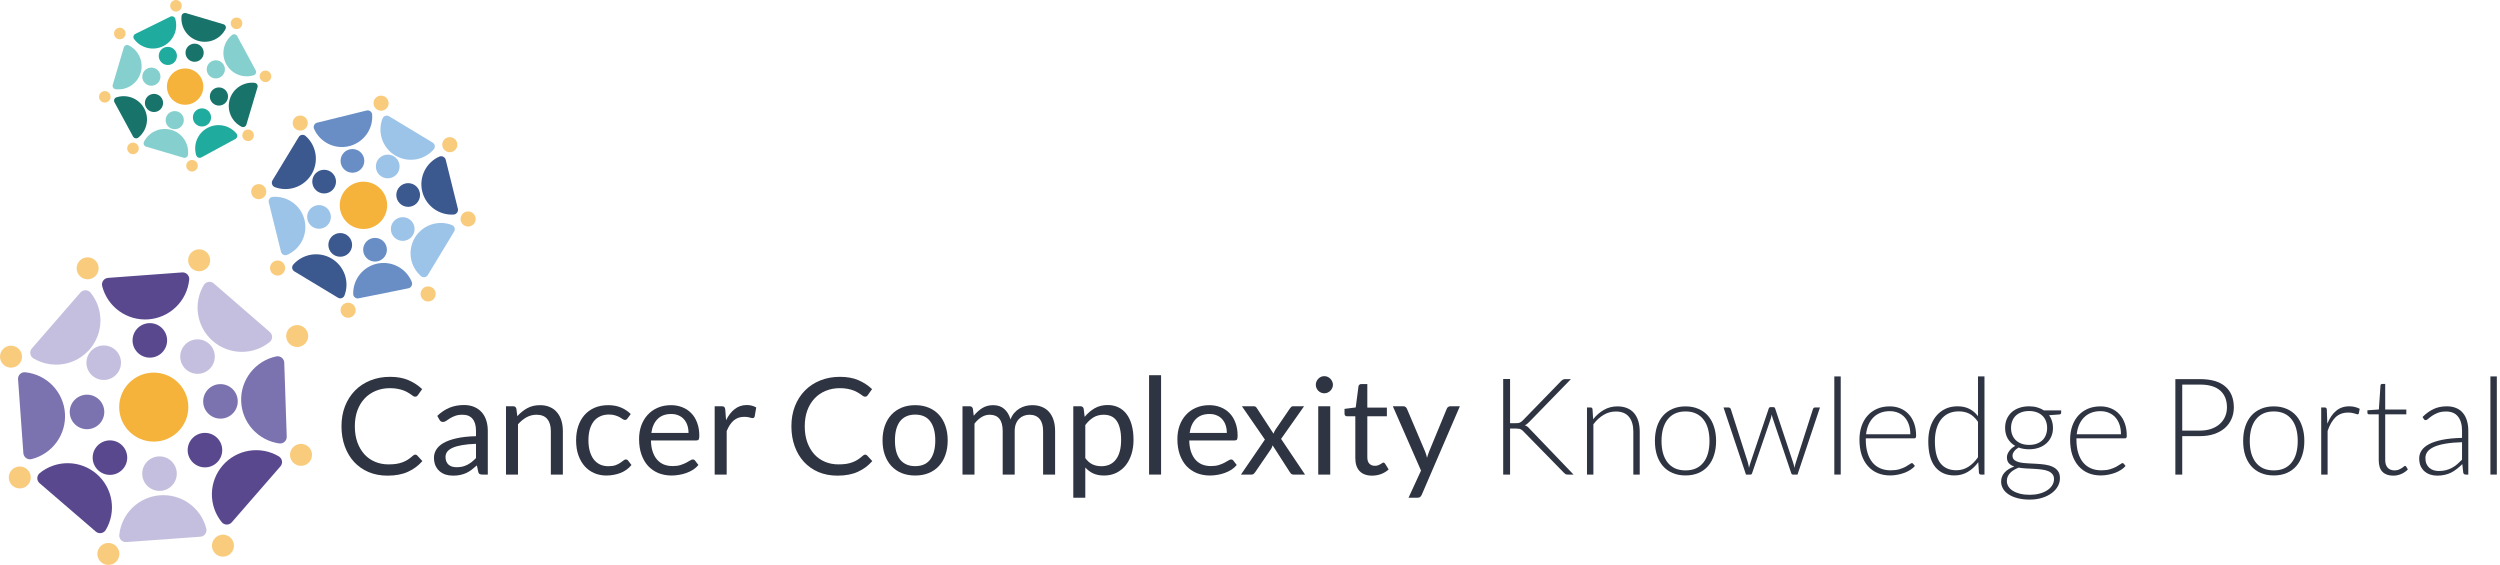 <svg width="593" height="134" viewBox="0 0 593 134" fill="none" xmlns="http://www.w3.org/2000/svg">
<g clip-path="url(#clip0_1220_930)">
<path d="M36.472 104.751C41.001 104.751 44.672 101.087 44.672 96.566C44.672 92.046 41.001 88.381 36.472 88.381C31.943 88.381 28.271 92.046 28.271 96.566C28.271 101.087 31.943 104.751 36.472 104.751Z" fill="#F5B33C"/>
<path d="M52.885 132.039C54.328 132.039 55.497 130.871 55.497 129.431C55.497 127.991 54.328 126.824 52.885 126.824C51.442 126.824 50.272 127.991 50.272 129.431C50.272 130.871 51.442 132.039 52.885 132.039Z" fill="#F9CC7D"/>
<path d="M71.399 110.499C72.842 110.499 74.011 109.332 74.011 107.892C74.011 106.452 72.842 105.284 71.399 105.284C69.956 105.284 68.786 106.452 68.786 107.892C68.786 109.332 69.956 110.499 71.399 110.499Z" fill="#F9CC7D"/>
<path d="M70.49 82.316C71.933 82.316 73.103 81.149 73.103 79.709C73.103 78.269 71.933 77.101 70.49 77.101C69.047 77.101 67.878 78.269 67.878 79.709C67.878 81.149 69.047 82.316 70.49 82.316Z" fill="#F9CC7D"/>
<path d="M47.239 64.347C48.682 64.347 49.852 63.18 49.852 61.74C49.852 60.3 48.682 59.132 47.239 59.132C45.797 59.132 44.627 60.3 44.627 61.74C44.627 63.18 45.797 64.347 47.239 64.347Z" fill="#F9CC7D"/>
<path d="M20.786 66.252C22.229 66.252 23.398 65.084 23.398 63.644C23.398 62.204 22.229 61.037 20.786 61.037C19.343 61.037 18.174 62.204 18.174 63.644C18.174 65.084 19.343 66.252 20.786 66.252Z" fill="#F9CC7D"/>
<path d="M2.612 87.213C4.055 87.213 5.225 86.046 5.225 84.606C5.225 83.166 4.055 81.999 2.612 81.999C1.17 81.999 0 83.166 0 84.606C0 86.046 1.17 87.213 2.612 87.213Z" fill="#F9CC7D"/>
<path d="M4.691 115.861C6.134 115.861 7.303 114.694 7.303 113.254C7.303 111.814 6.134 110.646 4.691 110.646C3.248 110.646 2.079 111.814 2.079 113.254C2.079 114.694 3.248 115.861 4.691 115.861Z" fill="#F9CC7D"/>
<path d="M25.704 134C27.147 134 28.316 132.833 28.316 131.393C28.316 129.953 27.147 128.785 25.704 128.785C24.261 128.785 23.092 129.953 23.092 131.393C23.092 132.833 24.261 134 25.704 134Z" fill="#F9CC7D"/>
<path d="M37.835 116.44C40.099 116.44 41.935 114.607 41.935 112.347C41.935 110.087 40.099 108.254 37.835 108.254C35.57 108.254 33.734 110.087 33.734 112.347C33.734 114.607 35.57 116.44 37.835 116.44Z" fill="#C5BFDF"/>
<path d="M47.535 127.311C47.763 127.295 47.984 127.229 48.184 127.118C48.383 127.007 48.555 126.854 48.689 126.669C48.822 126.484 48.913 126.272 48.955 126.048C48.997 125.824 48.989 125.593 48.932 125.373C48.328 122.983 46.9 120.882 44.899 119.438C42.898 117.995 40.452 117.301 37.989 117.478C35.526 117.655 33.205 118.692 31.432 120.408C29.659 122.123 28.548 124.406 28.294 126.858C28.268 127.084 28.293 127.314 28.366 127.53C28.439 127.746 28.559 127.943 28.718 128.108C28.876 128.272 29.069 128.4 29.282 128.482C29.495 128.563 29.724 128.597 29.952 128.581L47.535 127.311Z" fill="#C5BFDF"/>
<path d="M20.638 101.804C22.903 101.804 24.739 99.972 24.739 97.711C24.739 95.451 22.903 93.619 20.638 93.619C18.374 93.619 16.538 95.451 16.538 97.711C16.538 99.972 18.374 101.804 20.638 101.804Z" fill="#7B73AF"/>
<path d="M5.543 107.506C5.562 107.733 5.631 107.953 5.744 108.151C5.857 108.349 6.012 108.52 6.197 108.653C6.383 108.786 6.595 108.876 6.82 108.919C7.044 108.962 7.275 108.955 7.496 108.901C9.891 108.297 11.996 106.871 13.441 104.873C14.887 102.874 15.582 100.432 15.403 97.974C15.224 95.515 14.183 93.198 12.463 91.43C10.743 89.661 8.454 88.553 5.997 88.302C5.771 88.276 5.541 88.3 5.325 88.374C5.109 88.447 4.912 88.567 4.748 88.725C4.584 88.883 4.457 89.076 4.377 89.289C4.296 89.502 4.264 89.73 4.282 89.957L5.543 107.506Z" fill="#7B73AF"/>
<path d="M52.294 99.298C54.559 99.298 56.394 97.466 56.394 95.206C56.394 92.946 54.559 91.113 52.294 91.113C50.029 91.113 48.194 92.946 48.194 95.206C48.194 97.466 50.029 99.298 52.294 99.298Z" fill="#7B73AF"/>
<path d="M67.423 86.012C67.415 85.784 67.357 85.561 67.253 85.359C67.15 85.156 67.003 84.978 66.823 84.838C66.644 84.698 66.436 84.598 66.214 84.546C65.992 84.494 65.761 84.492 65.538 84.538C63.12 85.046 60.959 86.389 59.435 88.33C57.911 90.27 57.12 92.686 57.203 95.15C57.286 97.615 58.236 99.972 59.887 101.806C61.538 103.641 63.784 104.836 66.231 105.182C66.457 105.214 66.687 105.195 66.905 105.129C67.124 105.062 67.325 104.949 67.495 104.797C67.665 104.644 67.799 104.457 67.889 104.247C67.978 104.038 68.021 103.811 68.014 103.584L67.423 86.012Z" fill="#7B73AF"/>
<path d="M46.853 88.676C49.118 88.676 50.954 86.844 50.954 84.583C50.954 82.323 49.118 80.491 46.853 80.491C44.589 80.491 42.753 82.323 42.753 84.583C42.753 86.844 44.589 88.676 46.853 88.676Z" fill="#C5BFDF"/>
<path d="M50.704 67.227C50.531 67.077 50.328 66.967 50.108 66.905C49.888 66.843 49.657 66.829 49.432 66.866C49.206 66.903 48.992 66.989 48.803 67.118C48.615 67.247 48.457 67.415 48.341 67.612C47.079 69.727 46.603 72.218 46.997 74.649C47.39 77.079 48.627 79.294 50.492 80.905C52.357 82.516 54.731 83.421 57.197 83.462C59.663 83.502 62.065 82.675 63.982 81.126C64.158 80.98 64.3 80.797 64.397 80.59C64.495 80.383 64.545 80.158 64.545 79.929C64.545 79.701 64.495 79.475 64.397 79.269C64.3 79.062 64.158 78.879 63.982 78.733L50.704 67.227Z" fill="#C5BFDF"/>
<path d="M24.602 90.127C26.867 90.127 28.703 88.295 28.703 86.034C28.703 83.774 26.867 81.942 24.602 81.942C22.338 81.942 20.502 83.774 20.502 86.034C20.502 88.295 22.338 90.127 24.602 90.127Z" fill="#C5BFDF"/>
<path d="M7.542 82.656C7.393 82.831 7.284 83.036 7.223 83.257C7.162 83.478 7.151 83.71 7.19 83.936C7.229 84.162 7.318 84.377 7.449 84.565C7.58 84.754 7.752 84.911 7.951 85.025C10.072 86.284 12.57 86.756 15.005 86.36C17.441 85.965 19.66 84.726 21.272 82.861C22.884 80.996 23.787 78.625 23.823 76.162C23.859 73.699 23.025 71.303 21.467 69.392C21.319 69.22 21.135 69.081 20.928 68.986C20.722 68.891 20.497 68.842 20.269 68.842C20.041 68.842 19.816 68.891 19.61 68.986C19.403 69.081 19.219 69.22 19.071 69.392L7.542 82.656Z" fill="#C5BFDF"/>
<path d="M35.54 84.833C37.805 84.833 39.641 83 39.641 80.74C39.641 78.48 37.805 76.647 35.54 76.647C33.276 76.647 31.44 78.48 31.44 80.74C31.44 83 33.276 84.833 35.54 84.833Z" fill="#5A488F"/>
<path d="M25.636 65.912C25.408 65.929 25.186 65.996 24.987 66.109C24.787 66.221 24.615 66.376 24.482 66.561C24.349 66.747 24.258 66.96 24.216 67.184C24.174 67.409 24.182 67.64 24.239 67.862C24.843 70.251 26.272 72.352 28.274 73.795C30.276 75.238 32.724 75.931 35.187 75.753C37.65 75.574 39.971 74.535 41.743 72.819C43.515 71.102 44.625 68.817 44.877 66.365C44.906 66.132 44.881 65.895 44.806 65.673C44.73 65.451 44.605 65.248 44.44 65.08C44.276 64.912 44.075 64.784 43.854 64.704C43.633 64.624 43.396 64.595 43.162 64.619L25.636 65.912Z" fill="#5A488F"/>
<path d="M26.079 112.642C28.343 112.642 30.179 110.809 30.179 108.549C30.179 106.289 28.343 104.457 26.079 104.457C23.814 104.457 21.979 106.289 21.979 108.549C21.979 110.809 23.814 112.642 26.079 112.642Z" fill="#5A488F"/>
<path d="M22.717 126.087C22.89 126.237 23.094 126.347 23.315 126.409C23.536 126.471 23.767 126.485 23.994 126.448C24.22 126.411 24.436 126.325 24.625 126.196C24.815 126.067 24.974 125.898 25.091 125.701C26.35 123.582 26.821 121.087 26.421 118.656C26.022 116.224 24.777 114.01 22.905 112.403C21.033 110.796 18.654 109.899 16.186 109.868C13.717 109.836 11.316 110.674 9.405 112.233C9.23 112.38 9.09 112.563 8.994 112.77C8.898 112.977 8.848 113.202 8.848 113.429C8.848 113.657 8.898 113.882 8.994 114.089C9.09 114.295 9.23 114.479 9.405 114.625L22.717 126.087Z" fill="#5A488F"/>
<path d="M48.614 110.862C50.879 110.862 52.714 109.03 52.714 106.769C52.714 104.509 50.879 102.677 48.614 102.677C46.349 102.677 44.514 104.509 44.514 106.769C44.514 109.03 46.349 110.862 48.614 110.862Z" fill="#5A488F"/>
<path d="M66.526 110.612C66.674 110.44 66.783 110.236 66.844 110.017C66.905 109.798 66.918 109.569 66.881 109.344C66.844 109.12 66.759 108.906 66.631 108.718C66.503 108.529 66.335 108.371 66.14 108.254C64.021 106.995 61.525 106.52 59.09 106.913C56.655 107.305 54.436 108.54 52.821 110.402C51.207 112.263 50.3 114.632 50.26 117.093C50.22 119.555 51.048 121.952 52.601 123.865C52.747 124.041 52.93 124.183 53.137 124.28C53.344 124.377 53.57 124.427 53.799 124.427C54.028 124.427 54.254 124.377 54.461 124.28C54.668 124.183 54.851 124.041 54.997 123.865L66.526 110.612Z" fill="#5A488F"/>
<path d="M43.911 24.85C46.295 24.85 48.228 22.921 48.228 20.542C48.228 18.163 46.295 16.234 43.911 16.234C41.528 16.234 39.595 18.163 39.595 20.542C39.595 22.921 41.528 24.85 43.911 24.85Z" fill="#F5B33C"/>
<path d="M56.111 6.904C56.87 6.904 57.485 6.29 57.485 5.532C57.485 4.775 56.87 4.161 56.111 4.161C55.351 4.161 54.736 4.775 54.736 5.532C54.736 6.29 55.351 6.904 56.111 6.904Z" fill="#F9CC7D"/>
<path d="M41.742 2.743C42.501 2.743 43.116 2.129 43.116 1.372C43.116 0.614 42.501 0 41.742 0C40.983 0 40.368 0.614 40.368 1.372C40.368 2.129 40.983 2.743 41.742 2.743Z" fill="#F9CC7D"/>
<path d="M28.419 9.319C29.178 9.319 29.793 8.705 29.793 7.947C29.793 7.189 29.178 6.575 28.419 6.575C27.66 6.575 27.044 7.189 27.044 7.947C27.044 8.705 27.66 9.319 28.419 9.319Z" fill="#F9CC7D"/>
<path d="M24.863 24.34C25.622 24.34 26.238 23.726 26.238 22.968C26.238 22.211 25.622 21.596 24.863 21.596C24.105 21.596 23.489 22.211 23.489 22.968C23.489 23.726 24.105 24.34 24.863 24.34Z" fill="#F9CC7D"/>
<path d="M31.542 36.572C32.301 36.572 32.917 35.958 32.917 35.201C32.917 34.443 32.301 33.829 31.542 33.829C30.783 33.829 30.168 34.443 30.168 35.201C30.168 35.958 30.783 36.572 31.542 36.572Z" fill="#F9CC7D"/>
<path d="M45.547 40.688C46.306 40.688 46.922 40.073 46.922 39.316C46.922 38.558 46.306 37.944 45.547 37.944C44.788 37.944 44.173 38.558 44.173 39.316C44.173 40.073 44.788 40.688 45.547 40.688Z" fill="#F9CC7D"/>
<path d="M58.848 33.466C59.607 33.466 60.222 32.852 60.222 32.094C60.222 31.337 59.607 30.722 58.848 30.722C58.089 30.722 57.473 31.337 57.473 32.094C57.473 32.852 58.089 33.466 58.848 33.466Z" fill="#F9CC7D"/>
<path d="M62.971 19.476C63.73 19.476 64.345 18.862 64.345 18.105C64.345 17.347 63.73 16.733 62.971 16.733C62.212 16.733 61.597 17.347 61.597 18.105C61.597 18.862 62.212 19.476 62.971 19.476Z" fill="#F9CC7D"/>
<path d="M47.91 30.008C49.102 30.008 50.068 29.044 50.068 27.854C50.068 26.665 49.102 25.7 47.91 25.7C46.718 25.7 45.752 26.665 45.752 27.854C45.752 29.044 46.718 30.008 47.91 30.008Z" fill="#20AB9F"/>
<path d="M55.895 32.933C55.993 32.874 56.078 32.796 56.144 32.703C56.211 32.61 56.257 32.504 56.281 32.393C56.304 32.281 56.304 32.165 56.281 32.053C56.257 31.942 56.211 31.836 56.145 31.743C55.334 30.736 54.197 30.045 52.929 29.789C51.661 29.533 50.343 29.729 49.205 30.342C48.066 30.955 47.179 31.947 46.698 33.145C46.216 34.344 46.171 35.673 46.569 36.901C46.61 37.008 46.673 37.106 46.753 37.188C46.834 37.271 46.93 37.336 47.036 37.379C47.143 37.423 47.257 37.444 47.372 37.442C47.487 37.44 47.601 37.414 47.705 37.366L55.895 32.933Z" fill="#20AB9F"/>
<path d="M39.811 15.418C41.003 15.418 41.969 14.453 41.969 13.264C41.969 12.074 41.003 11.11 39.811 11.11C38.619 11.11 37.653 12.074 37.653 13.264C37.653 14.453 38.619 15.418 39.811 15.418Z" fill="#20AB9F"/>
<path d="M32.11 8.038C32.001 8.089 31.904 8.165 31.828 8.258C31.751 8.351 31.696 8.46 31.667 8.578C31.637 8.695 31.634 8.817 31.658 8.935C31.682 9.054 31.731 9.165 31.803 9.262C32.573 10.309 33.688 11.052 34.952 11.36C36.215 11.667 37.547 11.521 38.714 10.945C39.88 10.37 40.806 9.403 41.329 8.214C41.851 7.025 41.937 5.69 41.572 4.444C41.537 4.332 41.479 4.228 41.401 4.14C41.323 4.051 41.227 3.981 41.119 3.933C41.012 3.884 40.895 3.859 40.777 3.86C40.66 3.86 40.543 3.885 40.436 3.934L32.11 8.038Z" fill="#20AB9F"/>
<path d="M51.192 18.604C52.384 18.604 53.35 17.639 53.35 16.45C53.35 15.26 52.384 14.296 51.192 14.296C50 14.296 49.034 15.26 49.034 16.45C49.034 17.639 50 18.604 51.192 18.604Z" fill="#85D0CE"/>
<path d="M56.258 8.548C56.199 8.444 56.118 8.354 56.02 8.284C55.923 8.215 55.812 8.167 55.694 8.144C55.576 8.121 55.455 8.125 55.339 8.153C55.222 8.182 55.114 8.235 55.02 8.31C54.024 9.123 53.343 10.258 53.095 11.518C52.847 12.778 53.047 14.085 53.66 15.214C54.274 16.343 55.262 17.224 56.456 17.704C57.649 18.184 58.973 18.233 60.2 17.844C60.309 17.806 60.41 17.745 60.494 17.666C60.578 17.586 60.645 17.489 60.689 17.382C60.733 17.275 60.754 17.16 60.75 17.044C60.745 16.928 60.717 16.814 60.665 16.71L56.258 8.548Z" fill="#85D0CE"/>
<path d="M35.904 20.338C37.096 20.338 38.062 19.374 38.062 18.184C38.062 16.994 37.096 16.03 35.904 16.03C34.712 16.03 33.746 16.994 33.746 18.184C33.746 19.374 34.712 20.338 35.904 20.338Z" fill="#85D0CE"/>
<path d="M26.738 20.123C26.704 20.238 26.696 20.359 26.714 20.478C26.732 20.597 26.777 20.71 26.844 20.809C26.911 20.909 27 20.993 27.103 21.054C27.206 21.116 27.322 21.154 27.442 21.166C28.735 21.314 30.038 21.003 31.123 20.285C32.208 19.568 33.004 18.491 33.371 17.245C33.738 15.999 33.652 14.664 33.128 13.475C32.604 12.286 31.677 11.32 30.509 10.747C30.402 10.696 30.286 10.669 30.169 10.667C30.051 10.665 29.934 10.689 29.826 10.736C29.718 10.784 29.622 10.854 29.544 10.942C29.465 11.03 29.407 11.133 29.373 11.246L26.738 20.123Z" fill="#85D0CE"/>
<path d="M41.447 30.654C42.639 30.654 43.605 29.69 43.605 28.5C43.605 27.311 42.639 26.346 41.447 26.346C40.255 26.346 39.289 27.311 39.289 28.5C39.289 29.69 40.255 30.654 41.447 30.654Z" fill="#85D0CE"/>
<path d="M43.537 37.411C43.652 37.445 43.773 37.453 43.892 37.436C44.011 37.418 44.125 37.375 44.225 37.309C44.325 37.243 44.41 37.157 44.474 37.055C44.538 36.953 44.578 36.839 44.593 36.72C44.737 35.43 44.422 34.132 43.703 33.051C42.983 31.971 41.906 31.177 40.659 30.811C39.412 30.444 38.075 30.528 36.884 31.046C35.693 31.565 34.722 32.486 34.143 33.648C34.094 33.754 34.069 33.869 34.068 33.986C34.067 34.103 34.09 34.219 34.138 34.327C34.185 34.434 34.254 34.53 34.342 34.608C34.429 34.686 34.531 34.745 34.643 34.781L43.537 37.411Z" fill="#85D0CE"/>
<path d="M36.529 26.573C37.721 26.573 38.687 25.609 38.687 24.419C38.687 23.23 37.721 22.265 36.529 22.265C35.337 22.265 34.37 23.23 34.37 24.419C34.37 25.609 35.337 26.573 36.529 26.573Z" fill="#18736B"/>
<path d="M31.565 32.389C31.623 32.494 31.703 32.585 31.8 32.656C31.897 32.727 32.008 32.776 32.126 32.799C32.244 32.823 32.365 32.821 32.482 32.793C32.599 32.765 32.709 32.713 32.803 32.639C33.814 31.828 34.507 30.689 34.762 29.42C35.017 28.151 34.817 26.833 34.198 25.696C33.578 24.56 32.578 23.676 31.373 23.2C30.167 22.724 28.832 22.686 27.601 23.093C27.491 23.131 27.391 23.192 27.306 23.271C27.222 23.351 27.155 23.448 27.111 23.555C27.067 23.662 27.047 23.777 27.051 23.893C27.055 24.009 27.084 24.123 27.135 24.227L31.565 32.389Z" fill="#18736B"/>
<path d="M51.931 25.043C53.122 25.043 54.089 24.078 54.089 22.889C54.089 21.699 53.122 20.735 51.931 20.735C50.739 20.735 49.773 21.699 49.773 22.889C49.773 24.078 50.739 25.043 51.931 25.043Z" fill="#18736B"/>
<path d="M61.085 20.689C61.119 20.574 61.127 20.453 61.109 20.334C61.091 20.215 61.046 20.102 60.979 20.003C60.912 19.903 60.823 19.819 60.72 19.758C60.617 19.696 60.501 19.658 60.381 19.646C59.094 19.51 57.799 19.828 56.723 20.546C55.647 21.264 54.857 22.336 54.49 23.575C54.124 24.814 54.205 26.142 54.719 27.328C55.233 28.514 56.148 29.483 57.303 30.065C57.409 30.116 57.525 30.143 57.643 30.145C57.761 30.147 57.878 30.123 57.986 30.076C58.094 30.029 58.19 29.958 58.268 29.87C58.346 29.782 58.405 29.679 58.439 29.566L61.085 20.689Z" fill="#18736B"/>
<path d="M46.16 14.658C47.352 14.658 48.319 13.694 48.319 12.504C48.319 11.315 47.352 10.35 46.16 10.35C44.969 10.35 44.002 11.315 44.002 12.504C44.002 13.694 44.969 14.658 46.16 14.658Z" fill="#18736B"/>
<path d="M44.105 3.106C43.989 3.074 43.868 3.068 43.75 3.087C43.632 3.106 43.519 3.151 43.42 3.217C43.321 3.284 43.237 3.372 43.175 3.474C43.113 3.576 43.073 3.69 43.06 3.809C42.923 5.094 43.242 6.386 43.961 7.46C44.68 8.535 45.754 9.323 46.995 9.688C48.237 10.054 49.568 9.973 50.756 9.46C51.944 8.947 52.914 8.035 53.498 6.881C53.551 6.776 53.58 6.659 53.583 6.541C53.586 6.423 53.562 6.306 53.515 6.197C53.467 6.089 53.396 5.993 53.307 5.915C53.217 5.837 53.112 5.78 52.998 5.748L44.105 3.106Z" fill="#18736B"/>
<path d="M86.21 54.314C89.315 54.314 91.833 51.802 91.833 48.703C91.833 45.603 89.315 43.091 86.21 43.091C83.105 43.091 80.588 45.603 80.588 48.703C80.588 51.802 83.105 54.314 86.21 54.314Z" fill="#F5B33C"/>
<path d="M65.845 65.368C66.836 65.368 67.639 64.566 67.639 63.576C67.639 62.587 66.836 61.785 65.845 61.785C64.853 61.785 64.05 62.587 64.05 63.576C64.05 64.566 64.853 65.368 65.845 65.368Z" fill="#F9CC7D"/>
<path d="M82.576 75.378C83.567 75.378 84.37 74.576 84.37 73.587C84.37 72.597 83.567 71.795 82.576 71.795C81.584 71.795 80.781 72.597 80.781 73.587C80.781 74.576 81.584 75.378 82.576 75.378Z" fill="#F9CC7D"/>
<path d="M101.555 71.512C102.547 71.512 103.35 70.71 103.35 69.721C103.35 68.732 102.547 67.93 101.555 67.93C100.564 67.93 99.761 68.732 99.761 69.721C99.761 70.71 100.564 71.512 101.555 71.512Z" fill="#F9CC7D"/>
<path d="M111.04 53.736C112.031 53.736 112.834 52.934 112.834 51.945C112.834 50.956 112.031 50.154 111.04 50.154C110.048 50.154 109.245 50.956 109.245 51.945C109.245 52.934 110.048 53.736 111.04 53.736Z" fill="#F9CC7D"/>
<path d="M106.689 36.108C107.68 36.108 108.484 35.306 108.484 34.316C108.484 33.327 107.68 32.525 106.689 32.525C105.698 32.525 104.895 33.327 104.895 34.316C104.895 35.306 105.698 36.108 106.689 36.108Z" fill="#F9CC7D"/>
<path d="M90.39 26.267C91.381 26.267 92.185 25.465 92.185 24.476C92.185 23.487 91.381 22.685 90.39 22.685C89.399 22.685 88.596 23.487 88.596 24.476C88.596 25.465 89.399 26.267 90.39 26.267Z" fill="#F9CC7D"/>
<path d="M71.217 30.983C72.208 30.983 73.012 30.181 73.012 29.192C73.012 28.203 72.208 27.401 71.217 27.401C70.226 27.401 69.422 28.203 69.422 29.192C69.422 30.181 70.226 30.983 71.217 30.983Z" fill="#F9CC7D"/>
<path d="M61.369 47.251C62.361 47.251 63.164 46.449 63.164 45.46C63.164 44.471 62.361 43.669 61.369 43.669C60.378 43.669 59.575 44.471 59.575 45.46C59.575 46.449 60.378 47.251 61.369 47.251Z" fill="#F9CC7D"/>
<path d="M83.598 40.971C85.153 40.971 86.415 39.712 86.415 38.159C86.415 36.607 85.153 35.348 83.598 35.348C82.042 35.348 80.781 36.607 80.781 38.159C80.781 39.712 82.042 40.971 83.598 40.971Z" fill="#688EC5"/>
<path d="M75.215 29.102C75.063 29.139 74.921 29.21 74.8 29.308C74.678 29.407 74.58 29.53 74.511 29.671C74.443 29.812 74.407 29.966 74.405 30.122C74.403 30.278 74.435 30.433 74.5 30.575C75.181 32.127 76.391 33.389 77.914 34.137C79.437 34.885 81.176 35.073 82.824 34.666C84.472 34.259 85.923 33.284 86.92 31.914C87.918 30.543 88.399 28.864 88.277 27.174C88.267 27.019 88.223 26.869 88.148 26.732C88.073 26.596 87.969 26.478 87.843 26.387C87.718 26.295 87.574 26.231 87.421 26.201C87.268 26.171 87.111 26.174 86.96 26.211L75.215 29.102Z" fill="#688EC5"/>
<path d="M88.959 62.046C90.515 62.046 91.776 60.787 91.776 59.234C91.776 57.682 90.515 56.423 88.959 56.423C87.403 56.423 86.142 57.682 86.142 59.234C86.142 60.787 87.403 62.046 88.959 62.046Z" fill="#688EC5"/>
<path d="M96.932 68.372C97.083 68.329 97.222 68.255 97.343 68.155C97.463 68.055 97.562 67.932 97.632 67.793C97.703 67.653 97.743 67.501 97.752 67.345C97.76 67.189 97.737 67.033 97.682 66.887C97.052 65.322 95.891 64.027 94.402 63.229C92.913 62.431 91.191 62.181 89.535 62.521C87.88 62.861 86.397 63.77 85.345 65.09C84.293 66.41 83.739 68.057 83.779 69.744C83.783 69.9 83.821 70.053 83.89 70.193C83.96 70.333 84.059 70.457 84.182 70.554C84.304 70.651 84.447 70.721 84.599 70.757C84.751 70.793 84.91 70.796 85.063 70.764L96.932 68.372Z" fill="#688EC5"/>
<path d="M75.669 54.269C77.225 54.269 78.486 53.01 78.486 51.457C78.486 49.904 77.225 48.646 75.669 48.646C74.114 48.646 72.853 49.904 72.853 51.457C72.853 53.01 74.114 54.269 75.669 54.269Z" fill="#9CC4E9"/>
<path d="M66.651 59.722C66.687 59.874 66.757 60.017 66.855 60.14C66.953 60.263 67.077 60.362 67.218 60.431C67.359 60.501 67.514 60.538 67.671 60.541C67.828 60.544 67.984 60.512 68.128 60.447C69.682 59.767 70.946 58.56 71.696 57.04C72.446 55.52 72.634 53.784 72.226 52.139C71.819 50.495 70.842 49.046 69.469 48.05C68.095 47.054 66.413 46.575 64.72 46.696C64.564 46.704 64.412 46.747 64.275 46.822C64.137 46.896 64.018 47 63.926 47.126C63.833 47.251 63.77 47.396 63.74 47.549C63.711 47.702 63.716 47.86 63.755 48.011L66.651 59.722Z" fill="#9CC4E9"/>
<path d="M95.524 57.137C97.08 57.137 98.341 55.878 98.341 54.326C98.341 52.773 97.08 51.514 95.524 51.514C93.968 51.514 92.707 52.773 92.707 54.326C92.707 55.878 93.968 57.137 95.524 57.137Z" fill="#9CC4E9"/>
<path d="M107.723 54.915C107.805 54.782 107.856 54.633 107.873 54.478C107.89 54.323 107.873 54.166 107.822 54.018C107.771 53.871 107.687 53.736 107.578 53.625C107.469 53.513 107.336 53.427 107.189 53.373C105.609 52.761 103.864 52.725 102.26 53.27C100.656 53.816 99.296 54.908 98.419 56.356C97.543 57.804 97.206 59.514 97.468 61.185C97.73 62.856 98.574 64.381 99.852 65.492C99.969 65.596 100.108 65.673 100.258 65.717C100.409 65.762 100.567 65.772 100.722 65.748C100.877 65.725 101.025 65.667 101.156 65.579C101.286 65.492 101.395 65.377 101.476 65.243L107.723 54.915Z" fill="#9CC4E9"/>
<path d="M91.969 42.297C93.525 42.297 94.786 41.039 94.786 39.486C94.786 37.933 93.525 36.674 91.969 36.674C90.413 36.674 89.152 37.933 89.152 39.486C89.152 41.039 90.413 42.297 91.969 42.297Z" fill="#9CC4E9"/>
<path d="M92.287 27.582C92.153 27.5 92.002 27.449 91.846 27.432C91.69 27.415 91.532 27.432 91.383 27.483C91.235 27.534 91.099 27.617 90.986 27.726C90.874 27.835 90.786 27.968 90.731 28.115C90.117 29.692 90.081 31.434 90.627 33.035C91.174 34.636 92.269 35.993 93.719 36.868C95.17 37.743 96.883 38.079 98.557 37.818C100.231 37.556 101.76 36.714 102.873 35.438C102.977 35.321 103.054 35.183 103.098 35.032C103.143 34.882 103.153 34.724 103.129 34.569C103.106 34.415 103.048 34.267 102.96 34.137C102.873 34.007 102.758 33.898 102.623 33.817L92.287 27.582Z" fill="#9CC4E9"/>
<path d="M96.819 49.065C98.374 49.065 99.636 47.807 99.636 46.254C99.636 44.701 98.374 43.442 96.819 43.442C95.263 43.442 94.002 44.701 94.002 46.254C94.002 47.807 95.263 49.065 96.819 49.065Z" fill="#3B588F"/>
<path d="M105.713 37.853C105.667 37.707 105.591 37.571 105.491 37.454C105.391 37.337 105.268 37.242 105.13 37.174C104.992 37.107 104.842 37.067 104.688 37.059C104.534 37.051 104.38 37.075 104.236 37.128C102.687 37.814 101.429 39.022 100.684 40.541C99.939 42.06 99.753 43.793 100.159 45.435C100.566 47.077 101.539 48.523 102.907 49.521C104.276 50.519 105.953 51.004 107.643 50.891C107.797 50.871 107.944 50.821 108.077 50.743C108.211 50.665 108.326 50.561 108.418 50.437C108.509 50.313 108.574 50.171 108.609 50.021C108.644 49.871 108.648 49.716 108.62 49.564L105.713 37.853Z" fill="#3B588F"/>
<path d="M76.885 45.891C78.441 45.891 79.702 44.632 79.702 43.08C79.702 41.527 78.441 40.268 76.885 40.268C75.329 40.268 74.068 41.527 74.068 43.08C74.068 44.632 75.329 45.891 76.885 45.891Z" fill="#3B588F"/>
<path d="M64.606 42.819C64.536 42.955 64.493 43.104 64.482 43.257C64.47 43.41 64.49 43.564 64.54 43.709C64.59 43.855 64.669 43.988 64.772 44.102C64.875 44.216 65.001 44.308 65.14 44.372C66.719 44.973 68.458 45.002 70.056 44.454C71.653 43.906 73.008 42.816 73.882 41.373C74.757 39.931 75.097 38.228 74.842 36.561C74.588 34.894 73.755 33.37 72.489 32.253C72.373 32.148 72.234 32.071 72.084 32.026C71.934 31.981 71.776 31.969 71.621 31.992C71.466 32.014 71.318 32.071 71.187 32.157C71.057 32.243 70.947 32.357 70.865 32.491L64.606 42.819Z" fill="#3B588F"/>
<path d="M80.701 60.901C82.257 60.901 83.518 59.642 83.518 58.089C83.518 56.537 82.257 55.278 80.701 55.278C79.146 55.278 77.884 56.537 77.884 58.089C77.884 59.642 79.146 60.901 80.701 60.901Z" fill="#3B588F"/>
<path d="M80.168 70.616C80.301 70.696 80.451 70.746 80.606 70.762C80.76 70.778 80.917 70.76 81.064 70.709C81.211 70.658 81.346 70.576 81.458 70.468C81.57 70.36 81.656 70.229 81.712 70.084C82.315 68.508 82.344 66.772 81.795 65.177C81.246 63.583 80.153 62.231 78.708 61.358C77.263 60.485 75.557 60.146 73.887 60.4C72.217 60.654 70.689 61.486 69.57 62.749C69.466 62.866 69.389 63.005 69.345 63.155C69.3 63.305 69.29 63.463 69.314 63.618C69.338 63.773 69.395 63.92 69.483 64.05C69.57 64.18 69.686 64.289 69.82 64.37L80.168 70.616Z" fill="#3B588F"/>
</g>
<path d="M592.245 89.288V112.568H590.725V89.288H592.245Z" fill="#2F3442"/>
<path d="M584.875 112.568C584.555 112.568 584.357 112.419 584.283 112.12L584.059 110.088C583.621 110.515 583.184 110.899 582.746 111.24C582.32 111.581 581.872 111.869 581.402 112.104C580.933 112.339 580.427 112.515 579.883 112.632C579.339 112.76 578.741 112.824 578.09 112.824C577.546 112.824 577.019 112.744 576.507 112.584C575.995 112.424 575.541 112.179 575.146 111.848C574.752 111.517 574.432 111.096 574.186 110.584C573.952 110.061 573.835 109.437 573.835 108.712C573.835 108.04 574.026 107.416 574.41 106.84C574.794 106.264 575.392 105.763 576.202 105.336C577.024 104.909 578.074 104.568 579.354 104.312C580.645 104.056 582.192 103.907 583.995 103.864V102.2C583.995 100.728 583.674 99.597 583.034 98.808C582.405 98.008 581.467 97.608 580.219 97.608C579.451 97.608 578.794 97.715 578.25 97.928C577.717 98.141 577.264 98.376 576.891 98.632C576.517 98.888 576.213 99.123 575.978 99.336C575.744 99.549 575.547 99.656 575.387 99.656C575.173 99.656 575.013 99.56 574.906 99.368L574.634 98.904C575.466 98.072 576.341 97.443 577.258 97.016C578.176 96.589 579.216 96.376 580.379 96.376C581.232 96.376 581.978 96.515 582.618 96.792C583.258 97.059 583.786 97.448 584.202 97.96C584.629 98.461 584.949 99.075 585.163 99.8C585.376 100.515 585.482 101.315 585.482 102.2V112.568H584.875ZM578.474 111.72C579.093 111.72 579.659 111.656 580.171 111.528C580.693 111.389 581.173 111.203 581.611 110.968C582.059 110.723 582.474 110.435 582.858 110.104C583.242 109.773 583.621 109.416 583.995 109.032V104.888C582.48 104.931 581.173 105.048 580.074 105.24C578.986 105.421 578.085 105.672 577.37 105.992C576.666 106.312 576.144 106.696 575.802 107.144C575.472 107.581 575.306 108.083 575.306 108.648C575.306 109.181 575.392 109.645 575.562 110.04C575.744 110.424 575.979 110.744 576.267 111C576.555 111.245 576.891 111.427 577.275 111.544C577.659 111.661 578.058 111.72 578.474 111.72Z" fill="#2F3442"/>
<path d="M567.66 112.824C566.583 112.824 565.74 112.525 565.132 111.928C564.535 111.331 564.236 110.408 564.236 109.16V98.28H561.948C561.831 98.28 561.735 98.248 561.66 98.184C561.586 98.12 561.548 98.029 561.548 97.912V97.32L564.268 97.128L564.652 91.432C564.663 91.336 564.7 91.251 564.764 91.176C564.839 91.101 564.935 91.064 565.052 91.064H565.772V97.144H570.78V98.28H565.772V109.08C565.772 109.517 565.826 109.896 565.932 110.216C566.05 110.525 566.204 110.781 566.396 110.984C566.599 111.187 566.834 111.336 567.1 111.432C567.367 111.528 567.655 111.576 567.964 111.576C568.348 111.576 568.679 111.523 568.956 111.416C569.234 111.299 569.474 111.176 569.676 111.048C569.879 110.909 570.044 110.787 570.172 110.68C570.3 110.563 570.402 110.504 570.476 110.504C570.562 110.504 570.647 110.557 570.732 110.664L571.148 111.336C570.743 111.784 570.226 112.147 569.596 112.424C568.978 112.691 568.332 112.824 567.66 112.824Z" fill="#2F3442"/>
<path d="M550.59 112.568V96.648H551.389C551.571 96.648 551.699 96.685 551.773 96.76C551.859 96.835 551.907 96.963 551.918 97.144L552.046 100.504C552.558 99.213 553.24 98.205 554.094 97.48C554.947 96.744 555.997 96.376 557.245 96.376C557.725 96.376 558.168 96.429 558.573 96.536C558.979 96.632 559.363 96.776 559.725 96.968L559.517 98.024C559.485 98.195 559.379 98.28 559.198 98.28C559.134 98.28 559.043 98.259 558.926 98.216C558.808 98.173 558.659 98.125 558.478 98.072C558.307 98.019 558.093 97.971 557.837 97.928C557.581 97.885 557.288 97.864 556.957 97.864C555.752 97.864 554.76 98.237 553.982 98.984C553.214 99.731 552.589 100.808 552.109 102.216V112.568H550.59Z" fill="#2F3442"/>
<path d="M539.341 96.392C540.482 96.392 541.501 96.589 542.397 96.984C543.304 97.368 544.066 97.917 544.685 98.632C545.304 99.347 545.773 100.211 546.093 101.224C546.424 102.227 546.589 103.352 546.589 104.6C546.589 105.848 546.424 106.973 546.093 107.976C545.773 108.979 545.304 109.837 544.685 110.552C544.066 111.267 543.304 111.816 542.397 112.2C541.501 112.584 540.482 112.776 539.341 112.776C538.2 112.776 537.176 112.584 536.269 112.2C535.373 111.816 534.61 111.267 533.981 110.552C533.362 109.837 532.888 108.979 532.557 107.976C532.237 106.973 532.077 105.848 532.077 104.6C532.077 103.352 532.237 102.227 532.557 101.224C532.888 100.211 533.362 99.347 533.981 98.632C534.61 97.917 535.373 97.368 536.269 96.984C537.176 96.589 538.2 96.392 539.341 96.392ZM539.341 111.576C540.29 111.576 541.117 111.416 541.821 111.096C542.536 110.765 543.128 110.296 543.597 109.688C544.077 109.08 544.434 108.349 544.669 107.496C544.904 106.632 545.021 105.667 545.021 104.6C545.021 103.544 544.904 102.584 544.669 101.72C544.434 100.856 544.077 100.12 543.597 99.512C543.128 98.893 542.536 98.419 541.821 98.088C541.117 97.757 540.29 97.592 539.341 97.592C538.392 97.592 537.56 97.757 536.845 98.088C536.141 98.419 535.549 98.893 535.069 99.512C534.6 100.12 534.242 100.856 533.997 101.72C533.762 102.584 533.645 103.544 533.645 104.6C533.645 105.667 533.762 106.632 533.997 107.496C534.242 108.349 534.6 109.08 535.069 109.688C535.549 110.296 536.141 110.765 536.845 111.096C537.56 111.416 538.392 111.576 539.341 111.576Z" fill="#2F3442"/>
<path d="M517.626 103.448V112.568H515.994V89.928H521.834C524.49 89.928 526.49 90.509 527.834 91.672C529.188 92.835 529.866 94.493 529.866 96.648C529.866 97.64 529.679 98.552 529.306 99.384C528.943 100.216 528.415 100.936 527.722 101.544C527.028 102.141 526.186 102.611 525.194 102.952C524.202 103.283 523.082 103.448 521.834 103.448H517.626ZM517.626 102.136H521.834C522.836 102.136 523.732 101.997 524.522 101.72C525.311 101.443 525.978 101.059 526.522 100.568C527.076 100.077 527.498 99.501 527.786 98.84C528.084 98.168 528.234 97.437 528.234 96.648C528.234 94.909 527.695 93.571 526.618 92.632C525.551 91.693 523.956 91.224 521.834 91.224H517.626V102.136Z" fill="#2F3442"/>
<path d="M498.215 96.392C499.111 96.392 499.937 96.547 500.694 96.856C501.462 97.165 502.124 97.619 502.678 98.216C503.244 98.803 503.681 99.528 503.991 100.392C504.311 101.256 504.47 102.248 504.47 103.368C504.47 103.603 504.433 103.763 504.358 103.848C504.294 103.933 504.188 103.976 504.039 103.976H492.534V104.28C492.534 105.475 492.673 106.525 492.951 107.432C493.228 108.339 493.622 109.101 494.134 109.72C494.646 110.328 495.265 110.787 495.991 111.096C496.716 111.405 497.526 111.56 498.422 111.56C499.222 111.56 499.916 111.475 500.503 111.304C501.089 111.123 501.58 110.925 501.974 110.712C502.38 110.488 502.7 110.291 502.935 110.12C503.169 109.939 503.34 109.848 503.447 109.848C503.585 109.848 503.692 109.901 503.767 110.008L504.182 110.52C503.926 110.84 503.585 111.139 503.159 111.416C502.743 111.693 502.273 111.933 501.75 112.136C501.238 112.328 500.684 112.483 500.086 112.6C499.5 112.717 498.908 112.776 498.31 112.776C497.222 112.776 496.231 112.589 495.335 112.216C494.439 111.832 493.67 111.277 493.03 110.552C492.39 109.827 491.895 108.941 491.543 107.896C491.201 106.84 491.03 105.635 491.03 104.28C491.03 103.139 491.19 102.088 491.51 101.128C491.841 100.157 492.31 99.325 492.918 98.632C493.537 97.928 494.289 97.379 495.174 96.984C496.07 96.589 497.084 96.392 498.215 96.392ZM498.23 97.528C497.409 97.528 496.673 97.656 496.022 97.912C495.372 98.168 494.807 98.536 494.327 99.016C493.857 99.496 493.473 100.072 493.174 100.744C492.886 101.416 492.695 102.168 492.599 103H503.095C503.095 102.147 502.977 101.384 502.742 100.712C502.508 100.029 502.177 99.453 501.75 98.984C501.324 98.515 500.812 98.157 500.215 97.912C499.617 97.656 498.956 97.528 498.23 97.528Z" fill="#2F3442"/>
<path d="M481.306 96.376C482 96.376 482.64 96.461 483.226 96.632C483.824 96.803 484.357 97.043 484.826 97.352H488.906V97.88C488.906 98.147 488.757 98.291 488.458 98.312L486.042 98.488C486.341 98.893 486.57 99.352 486.73 99.864C486.89 100.365 486.97 100.904 486.97 101.48C486.97 102.248 486.832 102.947 486.554 103.576C486.277 104.195 485.888 104.728 485.386 105.176C484.896 105.613 484.304 105.955 483.61 106.2C482.917 106.445 482.149 106.568 481.306 106.568C480.389 106.568 479.557 106.429 478.81 106.152C478.362 106.408 478.01 106.712 477.754 107.064C477.498 107.416 477.37 107.757 477.37 108.088C477.37 108.547 477.53 108.899 477.85 109.144C478.17 109.389 478.592 109.571 479.114 109.688C479.648 109.795 480.25 109.864 480.922 109.896C481.605 109.928 482.293 109.965 482.986 110.008C483.69 110.04 484.378 110.104 485.05 110.2C485.733 110.296 486.336 110.467 486.858 110.712C487.392 110.947 487.818 111.283 488.138 111.72C488.458 112.147 488.618 112.717 488.618 113.432C488.618 114.093 488.453 114.728 488.122 115.336C487.792 115.944 487.312 116.483 486.682 116.952C486.064 117.421 485.312 117.795 484.426 118.072C483.541 118.36 482.549 118.504 481.45 118.504C480.33 118.504 479.349 118.387 478.506 118.152C477.664 117.928 476.954 117.619 476.378 117.224C475.813 116.84 475.386 116.392 475.098 115.88C474.81 115.368 474.666 114.824 474.666 114.248C474.666 113.405 474.944 112.68 475.498 112.072C476.053 111.464 476.816 110.995 477.786 110.664C477.253 110.483 476.826 110.221 476.506 109.88C476.197 109.539 476.042 109.064 476.042 108.456C476.042 108.232 476.085 107.997 476.17 107.752C476.256 107.507 476.384 107.267 476.554 107.032C476.725 106.787 476.928 106.557 477.162 106.344C477.408 106.131 477.69 105.939 478.01 105.768C477.253 105.331 476.661 104.749 476.234 104.024C475.818 103.299 475.61 102.451 475.61 101.48C475.61 100.712 475.744 100.019 476.01 99.4C476.288 98.771 476.672 98.232 477.162 97.784C477.664 97.336 478.266 96.989 478.97 96.744C479.674 96.499 480.453 96.376 481.306 96.376ZM487.21 113.64C487.21 113.139 487.077 112.739 486.81 112.44C486.554 112.131 486.208 111.891 485.77 111.72C485.333 111.549 484.826 111.432 484.25 111.368C483.685 111.293 483.088 111.24 482.458 111.208C481.84 111.176 481.216 111.144 480.586 111.112C479.957 111.08 479.37 111.016 478.826 110.92C478.421 111.08 478.042 111.267 477.69 111.48C477.349 111.683 477.056 111.917 476.81 112.184C476.565 112.44 476.373 112.723 476.234 113.032C476.096 113.352 476.026 113.699 476.026 114.072C476.026 114.541 476.144 114.973 476.378 115.368C476.624 115.773 476.976 116.12 477.434 116.408C477.904 116.707 478.474 116.941 479.146 117.112C479.818 117.283 480.592 117.368 481.466 117.368C482.277 117.368 483.029 117.277 483.722 117.096C484.426 116.915 485.034 116.659 485.546 116.328C486.069 115.997 486.474 115.603 486.762 115.144C487.061 114.685 487.21 114.184 487.21 113.64ZM481.306 105.528C481.989 105.528 482.597 105.432 483.13 105.24C483.664 105.037 484.112 104.76 484.474 104.408C484.837 104.056 485.109 103.635 485.29 103.144C485.482 102.653 485.578 102.109 485.578 101.512C485.578 100.915 485.482 100.371 485.29 99.88C485.098 99.379 484.816 98.952 484.442 98.6C484.08 98.248 483.632 97.976 483.098 97.784C482.576 97.592 481.978 97.496 481.306 97.496C480.634 97.496 480.032 97.592 479.498 97.784C478.965 97.976 478.512 98.248 478.138 98.6C477.776 98.952 477.498 99.379 477.306 99.88C477.114 100.371 477.018 100.915 477.018 101.512C477.018 102.109 477.114 102.653 477.306 103.144C477.498 103.635 477.776 104.056 478.138 104.408C478.512 104.76 478.965 105.037 479.498 105.24C480.032 105.432 480.634 105.528 481.306 105.528Z" fill="#2F3442"/>
<path d="M469.87 112.568C469.603 112.568 469.448 112.429 469.405 112.152L469.245 109.64C468.541 110.6 467.715 111.363 466.766 111.928C465.827 112.493 464.771 112.776 463.598 112.776C461.646 112.776 460.12 112.099 459.021 110.744C457.933 109.389 457.389 107.357 457.389 104.648C457.389 103.485 457.539 102.403 457.837 101.4C458.147 100.387 458.595 99.512 459.181 98.776C459.779 98.029 460.504 97.443 461.357 97.016C462.221 96.589 463.213 96.376 464.333 96.376C465.411 96.376 466.344 96.579 467.133 96.984C467.923 97.379 468.605 97.96 469.181 98.728V89.288H470.717V112.568H469.87ZM464.03 111.544C465.086 111.544 466.04 111.272 466.893 110.728C467.747 110.184 468.509 109.427 469.181 108.456V100.056C468.563 99.149 467.88 98.509 467.133 98.136C466.397 97.763 465.56 97.576 464.621 97.576C463.683 97.576 462.862 97.747 462.158 98.088C461.454 98.429 460.862 98.915 460.382 99.544C459.912 100.163 459.555 100.909 459.31 101.784C459.075 102.648 458.957 103.603 458.957 104.648C458.957 107.016 459.395 108.76 460.27 109.88C461.144 110.989 462.398 111.544 464.03 111.544Z" fill="#2F3442"/>
<path d="M448.246 96.392C449.142 96.392 449.968 96.547 450.726 96.856C451.494 97.165 452.155 97.619 452.71 98.216C453.275 98.803 453.712 99.528 454.022 100.392C454.342 101.256 454.502 102.248 454.502 103.368C454.502 103.603 454.464 103.763 454.39 103.848C454.326 103.933 454.219 103.976 454.07 103.976H442.566V104.28C442.566 105.475 442.704 106.525 442.982 107.432C443.259 108.339 443.654 109.101 444.166 109.72C444.678 110.328 445.296 110.787 446.022 111.096C446.747 111.405 447.558 111.56 448.454 111.56C449.254 111.56 449.947 111.475 450.534 111.304C451.12 111.123 451.611 110.925 452.006 110.712C452.411 110.488 452.731 110.291 452.966 110.12C453.2 109.939 453.371 109.848 453.478 109.848C453.616 109.848 453.723 109.901 453.798 110.008L454.214 110.52C453.958 110.84 453.616 111.139 453.19 111.416C452.774 111.693 452.304 111.933 451.782 112.136C451.27 112.328 450.715 112.483 450.118 112.6C449.531 112.717 448.939 112.776 448.342 112.776C447.254 112.776 446.262 112.589 445.366 112.216C444.47 111.832 443.702 111.277 443.062 110.552C442.422 109.827 441.926 108.941 441.574 107.896C441.232 106.84 441.062 105.635 441.062 104.28C441.062 103.139 441.222 102.088 441.542 101.128C441.872 100.157 442.342 99.325 442.95 98.632C443.568 97.928 444.32 97.379 445.206 96.984C446.102 96.589 447.115 96.392 448.246 96.392ZM448.262 97.528C447.44 97.528 446.704 97.656 446.054 97.912C445.403 98.168 444.838 98.536 444.358 99.016C443.888 99.496 443.504 100.072 443.206 100.744C442.918 101.416 442.726 102.168 442.63 103H453.126C453.126 102.147 453.008 101.384 452.774 100.712C452.539 100.029 452.208 99.453 451.782 98.984C451.355 98.515 450.843 98.157 450.246 97.912C449.648 97.656 448.987 97.528 448.262 97.528Z" fill="#2F3442"/>
<path d="M436.62 89.288V112.568H435.1V89.288H436.62Z" fill="#2F3442"/>
<path d="M408.818 96.648H409.986C410.136 96.648 410.258 96.691 410.354 96.776C410.45 96.851 410.514 96.936 410.546 97.032L414.562 109.592C414.637 109.837 414.696 110.072 414.738 110.296C414.781 110.52 414.824 110.744 414.866 110.968C414.92 110.744 414.978 110.52 415.042 110.296C415.106 110.072 415.181 109.837 415.266 109.592L419.538 96.92C419.613 96.685 419.762 96.568 419.986 96.568H420.61C420.845 96.568 421 96.685 421.074 96.92L425.282 109.592C425.442 110.072 425.57 110.536 425.666 110.984C425.709 110.76 425.752 110.536 425.794 110.312C425.848 110.077 425.917 109.837 426.002 109.592L430.034 97.032C430.12 96.776 430.301 96.648 430.578 96.648H431.698L426.37 112.568H425.25C425.08 112.568 424.957 112.456 424.882 112.232L420.514 99.304C420.461 99.144 420.413 98.984 420.37 98.824C420.328 98.664 420.29 98.504 420.258 98.344C420.226 98.504 420.189 98.664 420.146 98.824C420.114 98.984 420.072 99.144 420.018 99.304L415.602 112.232C415.538 112.456 415.41 112.568 415.218 112.568H414.146L408.818 96.648Z" fill="#2F3442"/>
<path d="M399.81 96.392C400.951 96.392 401.97 96.589 402.866 96.984C403.772 97.368 404.535 97.917 405.154 98.632C405.772 99.347 406.242 100.211 406.562 101.224C406.892 102.227 407.058 103.352 407.058 104.6C407.058 105.848 406.892 106.973 406.562 107.976C406.242 108.979 405.772 109.837 405.154 110.552C404.535 111.267 403.772 111.816 402.866 112.2C401.97 112.584 400.951 112.776 399.81 112.776C398.668 112.776 397.644 112.584 396.738 112.2C395.842 111.816 395.079 111.267 394.45 110.552C393.831 109.837 393.356 108.979 393.026 107.976C392.706 106.973 392.546 105.848 392.546 104.6C392.546 103.352 392.706 102.227 393.026 101.224C393.356 100.211 393.831 99.347 394.45 98.632C395.079 97.917 395.842 97.368 396.738 96.984C397.644 96.589 398.668 96.392 399.81 96.392ZM399.81 111.576C400.759 111.576 401.586 111.416 402.29 111.096C403.004 110.765 403.596 110.296 404.066 109.688C404.546 109.08 404.903 108.349 405.138 107.496C405.372 106.632 405.49 105.667 405.49 104.6C405.49 103.544 405.372 102.584 405.138 101.72C404.903 100.856 404.546 100.12 404.066 99.512C403.596 98.893 403.004 98.419 402.29 98.088C401.586 97.757 400.759 97.592 399.81 97.592C398.86 97.592 398.028 97.757 397.314 98.088C396.61 98.419 396.018 98.893 395.538 99.512C395.068 100.12 394.711 100.856 394.466 101.72C394.231 102.584 394.114 103.544 394.114 104.6C394.114 105.667 394.231 106.632 394.466 107.496C394.711 108.349 395.068 109.08 395.538 109.688C396.018 110.296 396.61 110.765 397.314 111.096C398.028 111.416 398.86 111.576 399.81 111.576Z" fill="#2F3442"/>
<path d="M376.433 112.568V96.648H377.265C377.543 96.648 377.703 96.781 377.745 97.048L377.889 99.448C378.615 98.531 379.457 97.795 380.417 97.24C381.388 96.675 382.465 96.392 383.649 96.392C384.524 96.392 385.292 96.531 385.953 96.808C386.625 97.085 387.18 97.485 387.617 98.008C388.055 98.531 388.385 99.16 388.609 99.896C388.833 100.632 388.945 101.464 388.945 102.392V112.568H387.425V102.392C387.425 100.899 387.084 99.731 386.401 98.888C385.719 98.035 384.673 97.608 383.265 97.608C382.22 97.608 381.249 97.88 380.353 98.424C379.457 98.957 378.657 99.693 377.953 100.632V112.568H376.433Z" fill="#2F3442"/>
<path d="M358.188 100.376H359.532C359.735 100.376 359.911 100.371 360.06 100.36C360.21 100.339 360.343 100.307 360.46 100.264C360.588 100.211 360.706 100.147 360.812 100.072C360.919 99.997 361.031 99.901 361.148 99.784L370.284 90.392C370.455 90.221 370.61 90.104 370.748 90.04C370.898 89.965 371.079 89.928 371.292 89.928H372.62L362.732 100.088C362.53 100.301 362.348 100.467 362.188 100.584C362.039 100.701 361.868 100.797 361.676 100.872C361.9 100.936 362.098 101.037 362.268 101.176C362.45 101.304 362.631 101.475 362.812 101.688L373.244 112.568H371.916C371.639 112.568 371.442 112.531 371.324 112.456C371.207 112.371 371.084 112.264 370.956 112.136L361.372 102.344C361.255 102.227 361.148 102.125 361.052 102.04C360.956 101.955 360.844 101.885 360.716 101.832C360.599 101.768 360.455 101.725 360.284 101.704C360.114 101.672 359.9 101.656 359.644 101.656H358.188V112.568H356.556V89.896H358.188V100.376Z" fill="#2F3442"/>
<path d="M337.242 117.352C337.146 117.565 337.023 117.736 336.874 117.864C336.735 117.992 336.516 118.056 336.218 118.056H334.106L337.066 111.624L330.378 96.36H332.842C333.087 96.36 333.279 96.424 333.418 96.552C333.556 96.669 333.658 96.803 333.722 96.952L338.058 107.16C338.154 107.395 338.234 107.629 338.298 107.864C338.372 108.099 338.436 108.339 338.49 108.584C338.564 108.339 338.639 108.099 338.714 107.864C338.788 107.629 338.874 107.389 338.97 107.144L343.178 96.952C343.242 96.781 343.348 96.643 343.498 96.536C343.658 96.419 343.828 96.36 344.01 96.36H346.282L337.242 117.352Z" fill="#2F3442"/>
<path d="M325.464 112.824C324.184 112.824 323.198 112.467 322.504 111.752C321.822 111.037 321.48 110.008 321.48 108.664V98.744H319.528C319.358 98.744 319.214 98.696 319.096 98.6C318.979 98.493 318.92 98.333 318.92 98.12V96.984L321.576 96.648L322.232 91.64C322.254 91.48 322.323 91.352 322.44 91.256C322.558 91.149 322.707 91.096 322.888 91.096H324.328V96.68H328.968V98.744H324.328V108.472C324.328 109.155 324.494 109.661 324.824 109.992C325.155 110.323 325.582 110.488 326.104 110.488C326.403 110.488 326.659 110.451 326.872 110.376C327.096 110.291 327.288 110.2 327.448 110.104C327.608 110.008 327.742 109.923 327.848 109.848C327.966 109.763 328.067 109.72 328.152 109.72C328.302 109.72 328.435 109.811 328.552 109.992L329.384 111.352C328.894 111.811 328.302 112.173 327.608 112.44C326.915 112.696 326.2 112.824 325.464 112.824Z" fill="#2F3442"/>
<path d="M315.533 96.36V112.568H312.685V96.36H315.533ZM316.173 91.272C316.173 91.549 316.114 91.811 315.997 92.056C315.89 92.291 315.741 92.504 315.549 92.696C315.367 92.877 315.154 93.021 314.909 93.128C314.663 93.235 314.402 93.288 314.125 93.288C313.847 93.288 313.586 93.235 313.341 93.128C313.106 93.021 312.893 92.877 312.701 92.696C312.519 92.504 312.375 92.291 312.269 92.056C312.162 91.811 312.109 91.549 312.109 91.272C312.109 90.995 312.162 90.733 312.269 90.488C312.375 90.232 312.519 90.013 312.701 89.832C312.893 89.64 313.106 89.491 313.341 89.384C313.586 89.277 313.847 89.224 314.125 89.224C314.402 89.224 314.663 89.277 314.909 89.384C315.154 89.491 315.367 89.64 315.549 89.832C315.741 90.013 315.89 90.232 315.997 90.488C316.114 90.733 316.173 90.995 316.173 91.272Z" fill="#2F3442"/>
<path d="M300.032 104.264L294.576 96.36H297.312C297.546 96.36 297.717 96.397 297.824 96.472C297.93 96.547 298.026 96.653 298.112 96.792L302.08 102.872C302.176 102.573 302.314 102.275 302.496 101.976L305.984 96.856C306.09 96.707 306.197 96.589 306.304 96.504C306.41 96.408 306.544 96.36 306.704 96.36H309.328L303.872 104.104L309.552 112.568H306.816C306.581 112.568 306.394 112.509 306.256 112.392C306.128 112.264 306.021 112.125 305.936 111.976L301.856 105.624C301.781 105.933 301.669 106.211 301.52 106.456L297.744 111.976C297.637 112.125 297.52 112.264 297.392 112.392C297.274 112.509 297.109 112.568 296.896 112.568H294.352L300.032 104.264Z" fill="#2F3442"/>
<path d="M286.843 96.104C287.814 96.104 288.71 96.269 289.531 96.6C290.353 96.92 291.062 97.389 291.659 98.008C292.257 98.616 292.721 99.373 293.051 100.28C293.393 101.176 293.563 102.2 293.563 103.352C293.563 103.8 293.515 104.099 293.419 104.248C293.323 104.397 293.142 104.472 292.875 104.472H282.091C282.113 105.496 282.251 106.387 282.507 107.144C282.763 107.901 283.115 108.536 283.563 109.048C284.011 109.549 284.545 109.928 285.163 110.184C285.782 110.429 286.475 110.552 287.243 110.552C287.958 110.552 288.571 110.472 289.083 110.312C289.606 110.141 290.054 109.96 290.427 109.768C290.801 109.576 291.11 109.4 291.355 109.24C291.611 109.069 291.83 108.984 292.011 108.984C292.246 108.984 292.427 109.075 292.555 109.256L293.355 110.296C293.003 110.723 292.582 111.096 292.091 111.416C291.601 111.725 291.073 111.981 290.507 112.184C289.953 112.387 289.377 112.536 288.779 112.632C288.182 112.739 287.59 112.792 287.003 112.792C285.883 112.792 284.849 112.605 283.899 112.232C282.961 111.848 282.145 111.293 281.451 110.568C280.769 109.832 280.235 108.925 279.851 107.848C279.467 106.771 279.275 105.533 279.275 104.136C279.275 103.005 279.446 101.949 279.787 100.968C280.139 99.987 280.641 99.139 281.291 98.424C281.942 97.699 282.737 97.133 283.675 96.728C284.614 96.312 285.67 96.104 286.843 96.104ZM286.907 98.2C285.531 98.2 284.449 98.6 283.659 99.4C282.87 100.189 282.379 101.288 282.187 102.696H291.003C291.003 102.035 290.913 101.432 290.731 100.888C290.55 100.333 290.283 99.859 289.931 99.464C289.579 99.059 289.147 98.749 288.635 98.536C288.134 98.312 287.558 98.2 286.907 98.2Z" fill="#2F3442"/>
<path d="M275.408 89V112.568H272.56V89H275.408Z" fill="#2F3442"/>
<path d="M254.583 118.056V96.36H256.279C256.685 96.36 256.941 96.557 257.048 96.952L257.287 98.872C257.981 98.029 258.77 97.352 259.656 96.84C260.552 96.328 261.581 96.072 262.743 96.072C263.671 96.072 264.514 96.253 265.271 96.616C266.029 96.968 266.674 97.496 267.208 98.2C267.741 98.893 268.151 99.757 268.439 100.792C268.727 101.827 268.871 103.016 268.871 104.36C268.871 105.555 268.711 106.669 268.391 107.704C268.071 108.728 267.613 109.619 267.016 110.376C266.418 111.123 265.682 111.715 264.807 112.152C263.943 112.579 262.968 112.792 261.88 112.792C260.877 112.792 260.018 112.627 259.303 112.296C258.599 111.965 257.976 111.496 257.432 110.888V118.056H254.583ZM261.799 98.376C260.872 98.376 260.056 98.589 259.352 99.016C258.658 99.443 258.018 100.045 257.432 100.824V108.664C257.954 109.368 258.525 109.864 259.143 110.152C259.773 110.44 260.472 110.584 261.24 110.584C262.744 110.584 263.901 110.045 264.712 108.968C265.522 107.891 265.927 106.355 265.927 104.36C265.927 103.304 265.831 102.397 265.639 101.64C265.458 100.883 265.191 100.264 264.839 99.784C264.487 99.293 264.056 98.936 263.544 98.712C263.032 98.488 262.45 98.376 261.799 98.376Z" fill="#2F3442"/>
<path d="M228.302 112.568V96.36H229.998C230.404 96.36 230.66 96.557 230.766 96.952L230.974 98.616C231.572 97.88 232.238 97.277 232.974 96.808C233.721 96.339 234.585 96.104 235.566 96.104C236.665 96.104 237.55 96.408 238.222 97.016C238.905 97.624 239.396 98.445 239.694 99.48C239.918 98.893 240.212 98.387 240.574 97.96C240.948 97.533 241.364 97.181 241.822 96.904C242.281 96.627 242.766 96.424 243.278 96.296C243.801 96.168 244.329 96.104 244.862 96.104C245.716 96.104 246.473 96.243 247.134 96.52C247.806 96.787 248.372 97.181 248.83 97.704C249.3 98.227 249.657 98.872 249.902 99.64C250.148 100.397 250.27 101.267 250.27 102.248V112.568H247.422V102.248C247.422 100.979 247.145 100.019 246.59 99.368C246.036 98.707 245.23 98.376 244.174 98.376C243.705 98.376 243.257 98.461 242.83 98.632C242.414 98.792 242.046 99.032 241.726 99.352C241.406 99.672 241.15 100.077 240.958 100.568C240.777 101.048 240.686 101.608 240.686 102.248V112.568H237.838V102.248C237.838 100.947 237.577 99.976 237.054 99.336C236.532 98.696 235.769 98.376 234.766 98.376C234.062 98.376 233.406 98.568 232.798 98.952C232.201 99.325 231.652 99.837 231.15 100.488V112.568H228.302Z" fill="#2F3442"/>
<path d="M217.081 96.104C218.265 96.104 219.332 96.301 220.281 96.696C221.241 97.091 222.052 97.651 222.713 98.376C223.385 99.101 223.897 99.981 224.249 101.016C224.612 102.04 224.793 103.187 224.793 104.456C224.793 105.736 224.612 106.888 224.249 107.912C223.897 108.936 223.385 109.811 222.713 110.536C222.052 111.261 221.241 111.821 220.281 112.216C219.332 112.6 218.265 112.792 217.081 112.792C215.897 112.792 214.825 112.6 213.865 112.216C212.916 111.821 212.105 111.261 211.433 110.536C210.761 109.811 210.244 108.936 209.881 107.912C209.518 106.888 209.337 105.736 209.337 104.456C209.337 103.187 209.518 102.04 209.881 101.016C210.244 99.981 210.761 99.101 211.433 98.376C212.105 97.651 212.916 97.091 213.865 96.696C214.825 96.301 215.897 96.104 217.081 96.104ZM217.081 110.568C218.681 110.568 219.876 110.035 220.665 108.968C221.454 107.891 221.849 106.392 221.849 104.472C221.849 102.541 221.454 101.037 220.665 99.96C219.876 98.883 218.681 98.344 217.081 98.344C216.27 98.344 215.566 98.483 214.969 98.76C214.372 99.037 213.87 99.437 213.465 99.96C213.07 100.483 212.772 101.128 212.569 101.896C212.377 102.653 212.281 103.512 212.281 104.472C212.281 105.432 212.377 106.291 212.569 107.048C212.772 107.805 213.07 108.445 213.465 108.968C213.87 109.48 214.372 109.875 214.969 110.152C215.566 110.429 216.27 110.568 217.081 110.568Z" fill="#2F3442"/>
<path d="M205.223 107.832C205.393 107.832 205.548 107.901 205.687 108.04L206.903 109.368C205.964 110.456 204.823 111.304 203.479 111.912C202.145 112.52 200.535 112.824 198.647 112.824C196.993 112.824 195.495 112.541 194.151 111.976C192.807 111.4 191.66 110.6 190.711 109.576C189.761 108.541 189.025 107.304 188.503 105.864C187.98 104.424 187.719 102.84 187.719 101.112C187.719 99.384 187.996 97.8 188.551 96.36C189.116 94.92 189.905 93.683 190.919 92.648C191.932 91.613 193.143 90.813 194.551 90.248C195.969 89.672 197.532 89.384 199.239 89.384C200.924 89.384 202.375 89.645 203.591 90.168C204.817 90.691 205.905 91.4 206.855 92.296L205.847 93.72C205.772 93.827 205.687 93.917 205.591 93.992C205.495 94.056 205.356 94.088 205.175 94.088C205.036 94.088 204.887 94.04 204.727 93.944C204.577 93.837 204.396 93.709 204.183 93.56C203.969 93.411 203.719 93.251 203.431 93.08C203.143 92.909 202.801 92.749 202.407 92.6C202.012 92.451 201.553 92.328 201.031 92.232C200.508 92.125 199.905 92.072 199.223 92.072C197.996 92.072 196.871 92.285 195.847 92.712C194.833 93.128 193.959 93.725 193.223 94.504C192.487 95.283 191.911 96.232 191.495 97.352C191.089 98.472 190.887 99.725 190.887 101.112C190.887 102.541 191.089 103.816 191.495 104.936C191.911 106.056 192.471 107.005 193.175 107.784C193.889 108.552 194.732 109.139 195.703 109.544C196.673 109.949 197.719 110.152 198.839 110.152C199.521 110.152 200.135 110.115 200.679 110.04C201.223 109.955 201.724 109.827 202.183 109.656C202.652 109.485 203.084 109.272 203.479 109.016C203.884 108.749 204.289 108.435 204.695 108.072C204.876 107.912 205.052 107.832 205.223 107.832Z" fill="#2F3442"/>
<path d="M169.521 112.568V96.36H171.153C171.462 96.36 171.676 96.419 171.793 96.536C171.91 96.653 171.99 96.856 172.033 97.144L172.225 99.672C172.78 98.541 173.462 97.661 174.273 97.032C175.094 96.392 176.054 96.072 177.153 96.072C177.601 96.072 178.006 96.125 178.369 96.232C178.732 96.328 179.068 96.467 179.377 96.648L179.009 98.776C178.934 99.043 178.769 99.176 178.513 99.176C178.364 99.176 178.134 99.128 177.825 99.032C177.516 98.925 177.084 98.872 176.529 98.872C175.537 98.872 174.705 99.16 174.033 99.736C173.372 100.312 172.817 101.149 172.369 102.248V112.568H169.521Z" fill="#2F3442"/>
<path d="M159.156 96.104C160.126 96.104 161.022 96.269 161.844 96.6C162.665 96.92 163.374 97.389 163.972 98.008C164.569 98.616 165.033 99.373 165.364 100.28C165.705 101.176 165.876 102.2 165.876 103.352C165.876 103.8 165.828 104.099 165.732 104.248C165.636 104.397 165.454 104.472 165.188 104.472H154.404C154.425 105.496 154.564 106.387 154.82 107.144C155.076 107.901 155.428 108.536 155.876 109.048C156.324 109.549 156.857 109.928 157.476 110.184C158.094 110.429 158.788 110.552 159.556 110.552C160.27 110.552 160.884 110.472 161.396 110.312C161.918 110.141 162.366 109.96 162.74 109.768C163.113 109.576 163.422 109.4 163.668 109.24C163.924 109.069 164.142 108.984 164.324 108.984C164.558 108.984 164.74 109.075 164.868 109.256L165.668 110.296C165.316 110.723 164.894 111.096 164.404 111.416C163.913 111.725 163.385 111.981 162.82 112.184C162.265 112.387 161.689 112.536 161.092 112.632C160.494 112.739 159.902 112.792 159.316 112.792C158.196 112.792 157.161 112.605 156.212 112.232C155.273 111.848 154.457 111.293 153.764 110.568C153.081 109.832 152.548 108.925 152.164 107.848C151.78 106.771 151.588 105.533 151.588 104.136C151.588 103.005 151.758 101.949 152.1 100.968C152.452 99.987 152.953 99.139 153.604 98.424C154.254 97.699 155.049 97.133 155.988 96.728C156.926 96.312 157.982 96.104 159.156 96.104ZM159.22 98.2C157.844 98.2 156.761 98.6 155.972 99.4C155.182 100.189 154.692 101.288 154.5 102.696H163.316C163.316 102.035 163.225 101.432 163.044 100.888C162.862 100.333 162.596 99.859 162.244 99.464C161.892 99.059 161.46 98.749 160.948 98.536C160.446 98.312 159.87 98.2 159.22 98.2Z" fill="#2F3442"/>
<path d="M148.858 99.24C148.773 99.357 148.688 99.448 148.602 99.512C148.517 99.576 148.394 99.608 148.234 99.608C148.074 99.608 147.898 99.544 147.706 99.416C147.525 99.277 147.29 99.128 147.002 98.968C146.714 98.808 146.362 98.664 145.946 98.536C145.541 98.397 145.04 98.328 144.442 98.328C143.653 98.328 142.954 98.472 142.346 98.76C141.738 99.037 141.226 99.443 140.81 99.976C140.405 100.509 140.096 101.155 139.882 101.912C139.68 102.669 139.578 103.517 139.578 104.456C139.578 105.437 139.69 106.312 139.914 107.08C140.138 107.837 140.453 108.477 140.858 109C141.264 109.512 141.754 109.907 142.33 110.184C142.917 110.451 143.573 110.584 144.298 110.584C144.992 110.584 145.562 110.504 146.01 110.344C146.458 110.173 146.832 109.987 147.13 109.784C147.429 109.581 147.674 109.4 147.866 109.24C148.058 109.069 148.25 108.984 148.442 108.984C148.688 108.984 148.869 109.075 148.986 109.256L149.786 110.296C149.082 111.16 148.202 111.795 147.146 112.2C146.09 112.595 144.976 112.792 143.802 112.792C142.789 112.792 141.845 112.605 140.97 112.232C140.106 111.859 139.354 111.32 138.714 110.616C138.074 109.901 137.568 109.027 137.194 107.992C136.832 106.957 136.65 105.779 136.65 104.456C136.65 103.251 136.816 102.136 137.146 101.112C137.488 100.088 137.978 99.208 138.618 98.472C139.269 97.725 140.069 97.144 141.018 96.728C141.968 96.312 143.056 96.104 144.282 96.104C145.413 96.104 146.416 96.291 147.29 96.664C148.165 97.027 148.938 97.544 149.61 98.216L148.858 99.24Z" fill="#2F3442"/>
<path d="M120.021 112.568V96.36H121.717C122.122 96.36 122.378 96.557 122.485 96.952L122.709 98.712C123.413 97.933 124.197 97.304 125.061 96.824C125.936 96.344 126.944 96.104 128.085 96.104C128.97 96.104 129.749 96.253 130.421 96.552C131.104 96.84 131.669 97.256 132.117 97.8C132.576 98.333 132.922 98.979 133.157 99.736C133.392 100.493 133.509 101.331 133.509 102.248V112.568H130.661V102.248C130.661 101.021 130.378 100.072 129.813 99.4C129.258 98.717 128.405 98.376 127.253 98.376C126.41 98.376 125.621 98.579 124.885 98.984C124.16 99.389 123.488 99.939 122.869 100.632V112.568H120.021Z" fill="#2F3442"/>
<path d="M115.706 112.568H114.442C114.165 112.568 113.941 112.525 113.77 112.44C113.6 112.355 113.488 112.173 113.434 111.896L113.114 110.392C112.688 110.776 112.272 111.123 111.866 111.432C111.461 111.731 111.034 111.987 110.586 112.2C110.138 112.403 109.658 112.557 109.146 112.664C108.645 112.771 108.085 112.824 107.466 112.824C106.837 112.824 106.245 112.739 105.69 112.568C105.146 112.387 104.672 112.12 104.266 111.768C103.861 111.416 103.536 110.973 103.29 110.44C103.056 109.896 102.938 109.256 102.938 108.52C102.938 107.88 103.114 107.267 103.466 106.68C103.818 106.083 104.384 105.555 105.162 105.096C105.952 104.637 106.981 104.264 108.25 103.976C109.52 103.677 111.072 103.507 112.906 103.464V102.2C112.906 100.941 112.634 99.992 112.09 99.352C111.557 98.701 110.762 98.376 109.706 98.376C109.013 98.376 108.426 98.467 107.946 98.648C107.477 98.819 107.066 99.016 106.714 99.24C106.373 99.453 106.074 99.651 105.818 99.832C105.573 100.003 105.328 100.088 105.082 100.088C104.89 100.088 104.72 100.04 104.57 99.944C104.432 99.837 104.32 99.709 104.234 99.56L103.722 98.648C104.618 97.784 105.584 97.139 106.618 96.712C107.653 96.285 108.8 96.072 110.058 96.072C110.965 96.072 111.77 96.221 112.474 96.52C113.178 96.819 113.77 97.235 114.25 97.768C114.73 98.301 115.093 98.947 115.338 99.704C115.584 100.461 115.706 101.293 115.706 102.2V112.568ZM108.314 110.824C108.816 110.824 109.274 110.776 109.69 110.68C110.106 110.573 110.496 110.429 110.858 110.248C111.232 110.056 111.584 109.827 111.914 109.56C112.256 109.293 112.586 108.989 112.906 108.648V105.272C111.594 105.315 110.48 105.421 109.562 105.592C108.645 105.752 107.898 105.965 107.322 106.232C106.746 106.499 106.325 106.813 106.058 107.176C105.802 107.539 105.674 107.944 105.674 108.392C105.674 108.819 105.744 109.187 105.882 109.496C106.021 109.805 106.208 110.061 106.442 110.264C106.677 110.456 106.954 110.6 107.274 110.696C107.594 110.781 107.941 110.824 108.314 110.824Z" fill="#2F3442"/>
<path d="M98.504 107.832C98.675 107.832 98.829 107.901 98.968 108.04L100.184 109.368C99.245 110.456 98.104 111.304 96.76 111.912C95.427 112.52 93.816 112.824 91.928 112.824C90.275 112.824 88.776 112.541 87.432 111.976C86.088 111.4 84.941 110.6 83.992 109.576C83.043 108.541 82.307 107.304 81.784 105.864C81.261 104.424 81 102.84 81 101.112C81 99.384 81.277 97.8 81.832 96.36C82.397 94.92 83.187 93.683 84.2 92.648C85.213 91.613 86.424 90.813 87.832 90.248C89.251 89.672 90.813 89.384 92.52 89.384C94.205 89.384 95.656 89.645 96.872 90.168C98.099 90.691 99.187 91.4 100.136 92.296L99.128 93.72C99.053 93.827 98.968 93.917 98.872 93.992C98.776 94.056 98.637 94.088 98.456 94.088C98.317 94.088 98.168 94.04 98.008 93.944C97.859 93.837 97.677 93.709 97.464 93.56C97.251 93.411 97 93.251 96.712 93.08C96.424 92.909 96.083 92.749 95.688 92.6C95.293 92.451 94.835 92.328 94.312 92.232C93.789 92.125 93.187 92.072 92.504 92.072C91.277 92.072 90.152 92.285 89.128 92.712C88.115 93.128 87.24 93.725 86.504 94.504C85.768 95.283 85.192 96.232 84.776 97.352C84.371 98.472 84.168 99.725 84.168 101.112C84.168 102.541 84.371 103.816 84.776 104.936C85.192 106.056 85.752 107.005 86.456 107.784C87.171 108.552 88.013 109.139 88.984 109.544C89.955 109.949 91 110.152 92.12 110.152C92.803 110.152 93.416 110.115 93.96 110.04C94.504 109.955 95.005 109.827 95.464 109.656C95.933 109.485 96.365 109.272 96.76 109.016C97.165 108.749 97.571 108.435 97.976 108.072C98.157 107.912 98.333 107.832 98.504 107.832Z" fill="#2F3442"/>
<defs>
<clipPath id="clip0_1220_930">
<rect width="113" height="134" fill="white"/>
</clipPath>
</defs>
</svg>
